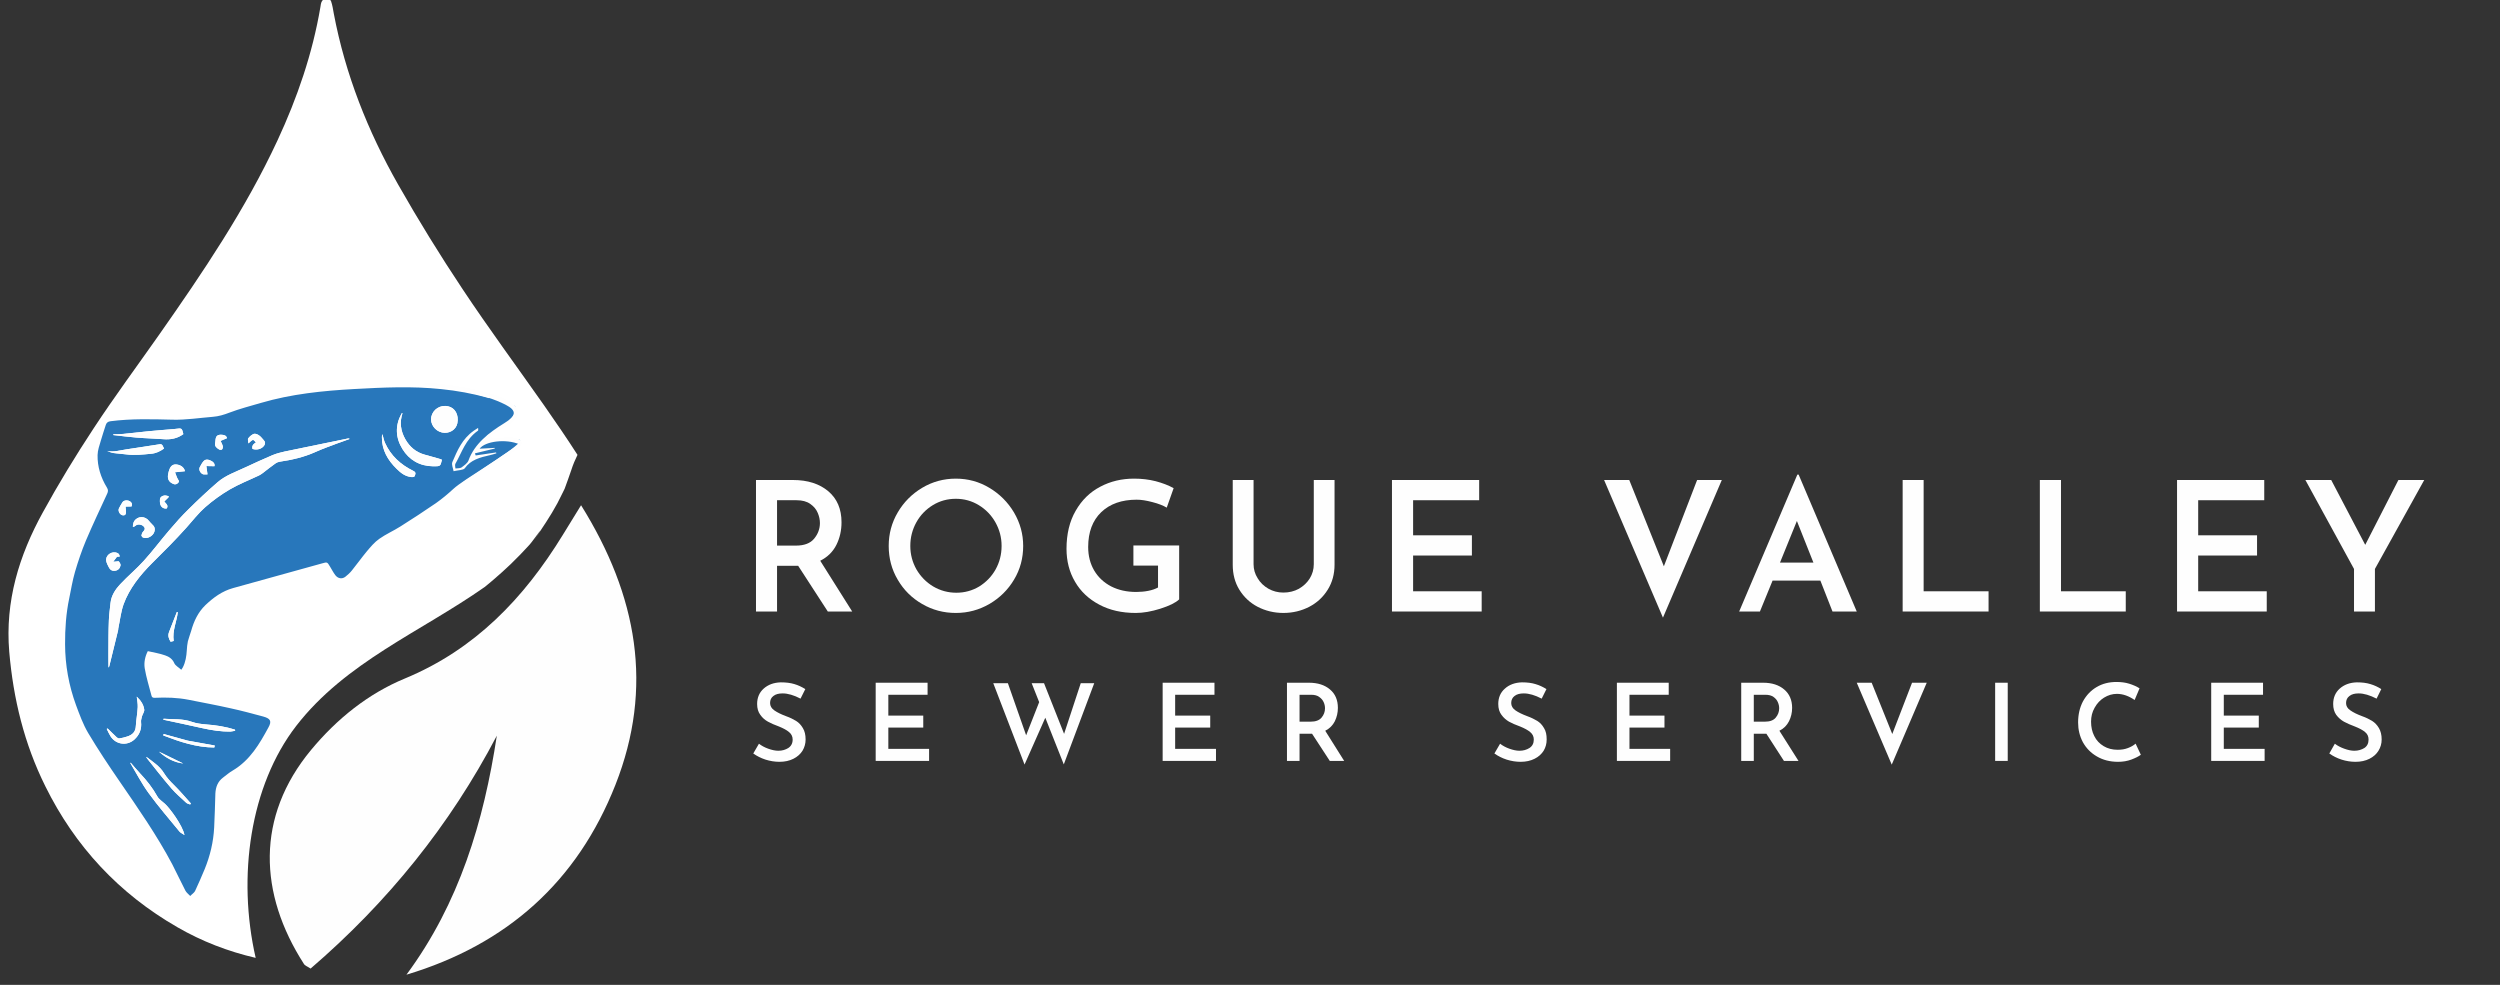 <?xml version="1.0" encoding="UTF-8"?>
<!DOCTYPE svg PUBLIC "-//W3C//DTD SVG 1.1//EN" "http://www.w3.org/Graphics/SVG/1.1/DTD/svg11.dtd">
<!-- Creator: CorelDRAW 2019 (64-Bit) -->
<svg xmlns="http://www.w3.org/2000/svg" xml:space="preserve" width="330px" height="130px" version="1.1" style="shape-rendering:geometricPrecision; text-rendering:geometricPrecision; image-rendering:optimizeQuality; fill-rule:evenodd; clip-rule:evenodd"
viewBox="0 0 330 130"
 xmlns:xlink="http://www.w3.org/1999/xlink"
 enable-background="new 0 0 24 24"
 xmlns:xodm="http://www.corel.com/coreldraw/odm/2003">
 <rect x="0" y="0" width="330" height="130" fill="#333333" stroke="none"/>
 <defs>
  <style type="text/css">
   <![CDATA[
    .fil2 {fill:#FEFEFE;fill-rule:nonzero}
    .fil0 {fill:#25635A;fill-rule:nonzero}
    .fil3 {fill:#2877BB;fill-rule:nonzero}
    .fil1 {fill:white;fill-rule:nonzero}
   ]]>
  </style>
 </defs>
<symbol id="Fm1-1282-0" viewBox="2457.23 -964.21 855.09 32.69">
 <path class="fil0" d="M2477.72 -933.46c-1.55,0.58 -3.25,0.86 -5.1,0.86 -3.11,0 -5.82,-0.68 -8.15,-2.04 -2.32,-1.36 -4.11,-3.19 -5.37,-5.49 -1.22,-2.24 -1.84,-4.71 -1.87,-7.38l0 -0.4c0.03,-2.92 0.65,-5.53 1.87,-7.84 1.26,-2.37 3,-4.22 5.25,-5.56 2.24,-1.33 4.79,-2 7.66,-2 1.76,0 3.39,0.24 4.89,0.71 1.49,0.46 2.82,1.05 3.98,1.77l-1.9 4.5c-2.22,-1.57 -4.5,-2.35 -6.81,-2.35 -1.76,0 -3.41,0.47 -4.93,1.42 -1.53,0.95 -2.75,2.24 -3.66,3.88 -0.91,1.64 -1.36,3.43 -1.36,5.39 0,2.06 0.42,3.91 1.26,5.55 0.84,1.64 2.04,2.92 3.59,3.84 1.56,0.92 3.35,1.38 5.39,1.38 1.46,0 2.77,-0.22 3.95,-0.66 1.16,-0.44 2.14,-1 2.94,-1.69l2.03 4.29c-0.89,0.63 -2.11,1.24 -3.66,1.82z"/>
 <polygon class="fil0" points="2492.6,-962.98 2492.6,-937.55 2507.43,-937.55 2507.43,-932.93 2487.78,-932.93 2487.78,-962.98 "/>
 <polygon class="fil0" points="2533.72,-962.98 2533.72,-958.35 2518.61,-958.35 2518.61,-950.34 2532.07,-950.34 2532.07,-945.72 2518.61,-945.72 2518.61,-937.55 2534.3,-937.55 2534.3,-932.93 2513.79,-932.93 2513.79,-962.98 "/>
 <path class="fil0" d="M2554.77 -944.11l-3.75 -9.5 -3.88 9.5 7.63 0zm1.62 4.12l-10.95 0 -2.88 7.07 -4.75 0 13.29 -31.29 0.29 0 13.29 31.29 -5.53 0 -2.76 -7.07z"/>
 <polygon class="fil0" points="2596.34,-962.98 2596.34,-931.85 2596.22,-931.85 2574.55,-952.87 2574.67,-932.93 2569.8,-932.93 2569.8,-964.01 2570.04,-964.01 2591.64,-942.74 2591.55,-962.98 "/>
 <polygon class="fil0" points="2642.33,-931.61 2635.23,-949.52 2627.26,-931.52 2615.25,-962.81 2620.87,-962.81 2627.88,-942.75 2632.88,-955.55 2629.98,-962.81 2634.73,-962.81 2642.45,-943.33 2648.89,-962.81 2654.05,-962.81 "/>
 <path class="fil0" d="M2669.62 -944.11l-3.76 -9.5 -3.88 9.5 7.64 0zm1.61 4.12l-10.94 0 -2.89 7.07 -4.75 0 13.29 -31.29 0.29 0 13.3 31.29 -5.53 0 -2.77 -7.07z"/>
 <polygon class="fil0" points="2700.21,-962.98 2700.21,-958.35 2692.45,-958.35 2692.45,-932.93 2687.66,-932.93 2687.66,-958.35 2680.1,-958.35 2680.1,-962.98 "/>
 <polygon class="fil0" points="2726.26,-962.98 2726.26,-958.35 2711.15,-958.35 2711.15,-950.34 2724.61,-950.34 2724.61,-945.72 2711.15,-945.72 2711.15,-937.55 2726.83,-937.55 2726.83,-932.93 2706.32,-932.93 2706.32,-962.98 "/>
 <path class="fil0" d="M2738.31 -947.99l4.29 0c1.93,0 3.33,-0.53 4.19,-1.59 0.87,-1.07 1.3,-2.25 1.3,-3.57 0,-0.77 -0.16,-1.55 -0.5,-2.33 -0.32,-0.79 -0.89,-1.46 -1.68,-2.03 -0.8,-0.56 -1.85,-0.84 -3.14,-0.84l-4.46 0 0 10.36zm11.6 15.06l-6.77 -10.44 -0.49 0 -4.34 0 0 10.44 -4.83 0 0 -30.04 8.46 0c3.36,0 6.05,0.85 8.07,2.56 2.03,1.7 3.04,4.06 3.04,7.09 0,1.85 -0.4,3.56 -1.17,5.14 -0.79,1.59 -2.02,2.8 -3.71,3.66l7.31 11.59 -5.57 0z"/>
 <polygon class="fil0" points="2780.16,-940.03 2772.45,-940.03 2772.45,-944.08 2780.16,-944.08 "/>
 <polygon class="fil0" points="2824.59,-932.93 2819.76,-932.93 2819.76,-945.72 2804.98,-945.72 2804.98,-932.93 2800.15,-932.93 2800.15,-962.97 2804.98,-962.97 2804.98,-950.31 2819.76,-950.31 2819.76,-962.97 2824.59,-962.97 "/>
 <polygon class="fil0" points="2852.78,-962.98 2852.78,-958.35 2837.68,-958.35 2837.68,-950.34 2851.13,-950.34 2851.13,-945.72 2837.68,-945.72 2837.68,-937.55 2853.36,-937.55 2853.36,-932.93 2832.85,-932.93 2832.85,-962.98 "/>
 <path class="fil0" d="M2873.83 -944.11l-3.75 -9.5 -3.88 9.5 7.63 0zm1.62 4.12l-10.95 0 -2.88 7.07 -4.75 0 13.29 -31.29 0.29 0 13.29 31.29 -5.53 0 -2.76 -7.07z"/>
 <polygon class="fil0" points="2893.69,-962.98 2893.69,-937.55 2908.51,-937.55 2908.51,-932.93 2888.86,-932.93 2888.86,-962.98 "/>
 <polygon class="fil0" points="2929.52,-962.98 2929.52,-958.35 2921.76,-958.35 2921.76,-932.93 2916.97,-932.93 2916.97,-958.35 2909.42,-958.35 2909.42,-962.98 "/>
 <polygon class="fil0" points="2960.07,-932.93 2955.24,-932.93 2955.24,-945.72 2940.47,-945.72 2940.47,-932.93 2935.63,-932.93 2935.63,-962.97 2940.47,-962.97 2940.47,-950.31 2955.24,-950.31 2955.24,-962.97 2960.07,-962.97 "/>
 <polygon class="fil0" points="2992.31,-962.98 2981.04,-942.67 2981.04,-932.93 2976.25,-932.93 2976.25,-942.67 2965.15,-962.98 2971.05,-962.98 2978.81,-948.16 2986.41,-962.98 "/>
 <path class="fil0" d="M3029.23 -933.46c-1.55,0.58 -3.25,0.86 -5.09,0.86 -3.11,0 -5.83,-0.68 -8.15,-2.04 -2.33,-1.36 -4.12,-3.19 -5.38,-5.49 -1.24,-2.29 -1.87,-4.82 -1.87,-7.57 0,-3 0.63,-5.69 1.87,-8.05 1.26,-2.37 3,-4.22 5.26,-5.56 2.24,-1.33 4.79,-2 7.65,-2 1.75,0 3.38,0.24 4.89,0.71 1.49,0.46 2.83,1.05 3.98,1.77l-1.9 4.5c-2.22,-1.57 -4.5,-2.35 -6.81,-2.35 -1.76,0 -3.4,0.47 -4.94,1.42 -1.52,0.95 -2.73,2.24 -3.65,3.88 -0.9,1.64 -1.35,3.43 -1.35,5.39 0,2.06 0.41,3.91 1.25,5.55 0.85,1.64 2.04,2.92 3.6,3.84 1.55,0.92 3.35,1.38 5.38,1.38 1.46,0 2.77,-0.22 3.94,-0.66 1.18,-0.44 2.16,-1 2.96,-1.69l2.02 4.29c-0.87,0.63 -2.1,1.24 -3.66,1.82z"/>
 <path class="fil0" d="M3043.79 -942.54c0.94,1.62 2.21,2.91 3.82,3.88 1.6,0.96 3.37,1.44 5.3,1.44 1.9,0 3.64,-0.48 5.2,-1.42 1.57,-0.95 2.81,-2.24 3.74,-3.89 0.93,-1.63 1.38,-3.42 1.38,-5.38 0,-1.95 -0.47,-3.76 -1.4,-5.41 -0.93,-1.65 -2.21,-2.96 -3.8,-3.92 -1.59,-0.96 -3.34,-1.44 -5.24,-1.44 -1.93,0 -3.69,0.48 -5.26,1.44 -1.59,0.96 -2.84,2.27 -3.76,3.92 -0.92,1.65 -1.38,3.46 -1.38,5.41 0,1.96 0.47,3.74 1.4,5.37zm-4.29 -13.03c1.37,-2.36 3.24,-4.23 5.58,-5.63 2.36,-1.4 4.92,-2.1 7.71,-2.1 2.74,0 5.3,0.7 7.66,2.1 2.35,1.4 4.23,3.29 5.63,5.65 1.4,2.37 2.1,4.92 2.1,7.64 0,2.78 -0.69,5.34 -2.07,7.68 -1.4,2.34 -3.28,4.2 -5.64,5.57 -2.37,1.38 -4.94,2.06 -7.68,2.06 -2.79,0 -5.35,-0.68 -7.71,-2.04 -2.34,-1.36 -4.21,-3.21 -5.58,-5.55 -1.38,-2.34 -2.07,-4.91 -2.07,-7.72 0,-2.76 0.69,-5.31 2.07,-7.66z"/>
 <polygon class="fil0" points="3104.93,-964.05 3104.93,-932.92 3100.15,-932.92 3100.15,-950.3 3089.62,-935.36 3089.53,-935.36 3079.25,-949.6 3079.25,-932.92 3074.59,-932.92 3074.59,-964.05 3074.63,-964.05 3089.62,-942.84 3104.85,-964.05 "/>
 <polygon class="fil0" points="3143.52,-964.05 3143.52,-932.92 3138.74,-932.92 3138.74,-950.3 3128.21,-935.36 3128.12,-935.36 3117.85,-949.6 3117.85,-932.92 3113.19,-932.92 3113.19,-964.05 3113.23,-964.05 3128.21,-942.84 3143.44,-964.05 "/>
 <path class="fil0" d="M3157.03 -940.52c0.59,0.99 1.42,1.78 2.47,2.38 1.05,0.58 2.19,0.88 3.43,0.88 1.29,0 2.46,-0.29 3.53,-0.87 1.06,-0.58 1.89,-1.36 2.5,-2.34 0.6,-1 0.9,-2.09 0.9,-3.27l0 -19.24 4.75 0 0 19.36c0,2.15 -0.52,4.05 -1.54,5.72 -1.04,1.67 -2.45,2.96 -4.24,3.9 -1.78,0.94 -3.76,1.41 -5.9,1.41 -2.15,0 -4.11,-0.47 -5.88,-1.41 -1.78,-0.94 -3.17,-2.23 -4.19,-3.9 -1.03,-1.67 -1.54,-3.57 -1.54,-5.72l0 -19.36 4.8 0 0 19.24c0,1.15 0.3,2.23 0.91,3.22z"/>
 <polygon class="fil0" points="3208.91,-962.98 3208.91,-931.85 3208.8,-931.85 3187.12,-952.87 3187.24,-932.93 3182.37,-932.93 3182.37,-964.01 3182.61,-964.01 3204.21,-942.74 3204.12,-962.98 "/>
 <polygon class="fil0" points="3222.04,-932.92 3217.22,-932.92 3217.22,-962.97 3222.04,-962.97 "/>
 <polygon class="fil0" points="3248.26,-962.98 3248.26,-958.35 3240.5,-958.35 3240.5,-932.93 3235.71,-932.93 3235.71,-958.35 3228.16,-958.35 3228.16,-962.98 "/>
 <polygon class="fil0" points="3259.19,-932.92 3254.37,-932.92 3254.37,-962.97 3259.19,-962.97 "/>
 <polygon class="fil0" points="3287.39,-962.98 3287.39,-958.35 3272.29,-958.35 3272.29,-950.34 3285.74,-950.34 3285.74,-945.72 3272.29,-945.72 3272.29,-937.55 3287.97,-937.55 3287.97,-932.93 3267.45,-932.93 3267.45,-962.98 "/>
 <path class="fil0" d="M3303.48 -958.89c-1.48,0 -2.66,0.33 -3.52,0.99 -0.87,0.66 -1.3,1.57 -1.3,2.73 0,1.12 0.54,2.06 1.63,2.82 1.09,0.76 2.61,1.5 4.56,2.25 1.49,0.52 2.76,1.12 3.82,1.8 1.06,0.67 1.93,1.59 2.61,2.74 0.66,1.1 1.01,2.48 1.04,4.13l0 0.47c-0.04,1.51 -0.43,2.87 -1.2,4.11 -0.79,1.29 -1.95,2.32 -3.46,3.1 -1.51,0.77 -3.31,1.16 -5.37,1.16 -1.82,0 -3.61,-0.29 -5.38,-0.85 -1.75,-0.57 -3.32,-1.34 -4.69,-2.33l2.14 -3.76c1.03,0.77 2.23,1.41 3.61,1.92 1.4,0.5 2.69,0.76 3.87,0.76 1.46,0 2.72,-0.35 3.84,-1.06 1.09,-0.7 1.65,-1.77 1.65,-3.23 0,-1.16 -0.47,-2.12 -1.38,-2.89 -0.93,-0.78 -2.22,-1.48 -3.87,-2.1 -1.71,-0.64 -3.11,-1.27 -4.25,-1.88 -1.13,-0.62 -2.09,-1.5 -2.91,-2.61 -0.82,-1.11 -1.22,-2.51 -1.22,-4.19 0,-2.45 0.84,-4.42 2.5,-5.91 1.67,-1.51 3.86,-2.32 6.59,-2.43 1.97,0 3.71,0.23 5.21,0.69 1.5,0.45 2.91,1.1 4.2,1.92l-1.82 3.67c-2.59,-1.35 -4.89,-2.02 -6.9,-2.02z"/>
</symbol>
 <g id="Layer_x0020_1">
  <path class="fil1" d="M39.1 95.82c6.52,-8.42 16.39,-12.38 24.87,-18.33 0.18,-0.15 0.7,-0.56 1.19,-0.99 0.78,-0.66 1.52,-1.34 2.26,-2.04 0.85,-0.82 1.68,-1.68 2.47,-2.55 0.49,-0.53 2.5,-3.47 0.6,-0.57 1.07,-1.63 2.17,-3.2 3.09,-4.92 0.38,-0.71 0.87,-1.77 0.95,-1.9 0.31,-0.82 0.6,-1.66 0.89,-2.5 0.22,-0.69 0.5,-1.34 0.81,-1.98 -1.41,-2.2 -2.89,-4.35 -4.38,-6.49 -3.6,-5.13 -7.33,-10.18 -10.8,-15.4 -2.98,-4.48 -5.82,-9.08 -8.49,-13.78 -4.01,-7.06 -6.98,-14.55 -8.5,-22.58 -0.1,-0.56 -0.18,-1.11 -0.36,-1.63 -0.07,-0.2 -0.39,-0.46 -0.59,-0.46 -0.21,0 -0.48,0.25 -0.61,0.45 -0.14,0.22 -0.17,0.52 -0.21,0.8 -1.04,6.12 -3.04,11.94 -5.65,17.56 -4.24,9.13 -9.86,17.44 -15.62,25.65 -2.9,4.13 -5.91,8.19 -8.68,12.41 -2.37,3.6 -4.62,7.29 -6.69,11.07 -3.14,5.7 -4.99,11.73 -4.43,18.39 0.54,6.22 1.97,12.12 4.75,17.73 3.94,7.99 9.76,14.21 17.44,18.63 3.24,1.87 6.66,3.19 10.34,4.05 -2.46,-10.73 -0.73,-22.75 5.35,-30.62l0 0z"/>
  <path class="fil2" d="M66.16 110.48c-0.9,0.57 -1.79,1.15 -2.67,1.75 -0.12,0.08 -0.21,0.15 -0.32,0.21l-0.15 0.18c-0.07,0.1 -0.58,0.51 -1.1,0.96 -0.09,0.43 -0.2,0.85 -0.32,1.27 -0.02,0.49 -0.05,0.97 -0.05,1.46 0,0.14 0.11,1.32 0.15,2.13l0 0.02c0.29,0.85 0.87,2.32 1.1,3.29 0.97,-0.6 1.92,-1.21 2.86,-1.9 2.75,-2 5.18,-4.31 7.42,-6.85 3.04,-3.46 5.35,-7.34 7.16,-11.53 -4.52,3.23 -9.31,6.03 -14.08,9.01l0 0z"/>
  <path class="fil2" d="M76.7 66.69c7.45,11.95 9.6,24.05 4.54,36.9 -5.04,12.79 -14.32,21.08 -27.59,25.07 6.97,-9.42 10.2,-20.19 11.93,-31.55 -6.2,11.85 -14.43,22.01 -24.58,30.74 -0.42,-0.28 -0.75,-0.38 -0.89,-0.62 -5.94,-9.25 -6.38,-19.4 0.96,-28.25 3.4,-4.09 7.51,-7.41 12.4,-9.43 9.25,-3.84 15.69,-10.59 20.8,-18.91 0.72,-1.19 1.45,-2.37 2.43,-3.95l0 0z"/>
  <path class="fil3" d="M24.18 100.78c-1.04,-0.51 -2.07,-1.01 -3.2,-1.56 0.97,0.86 1.98,1.41 3.2,1.56zm-1.94 -35.13l0.03 -0.16c-0.21,-0.03 -0.42,-0.12 -0.6,-0.08 -0.31,0.05 -0.55,0.23 -0.56,0.56 -0.04,0.64 0.15,1 0.55,1.13 0.12,0.03 0.32,0.05 0.36,0 0.07,-0.11 0.11,-0.29 0.05,-0.41 -0.08,-0.18 -0.26,-0.34 -0.39,-0.49 0.24,-0.23 0.39,-0.39 0.56,-0.55zm1.23 15.15l-0.13 -0.01c-0.34,0.89 -0.69,1.76 -1.03,2.66 -0.17,0.43 -0.06,0.85 0.21,1.26 0.13,-0.03 0.27,-0.07 0.41,-0.1 -0.21,-1.35 0.4,-2.54 0.54,-3.81l0 0zm6.49 -22.96c-0.07,-0.34 -0.36,-0.43 -0.66,-0.45 -0.36,-0.04 -0.69,0.04 -0.8,0.4 -0.07,0.22 -0.04,0.46 -0.1,0.68 -0.09,0.45 0.2,0.66 0.53,0.87 0.1,0.05 0.32,0.05 0.38,-0.02 0.08,-0.1 0.14,-0.28 0.1,-0.42 -0.06,-0.24 -0.19,-0.46 -0.29,-0.7 0.26,-0.12 0.52,-0.23 0.84,-0.36l0 0zm-12.6 9.01c0.13,-0.26 0.05,-0.54 -0.26,-0.7 -0.31,-0.17 -0.76,-0.11 -0.93,0.14 -0.17,0.27 -0.33,0.54 -0.47,0.82 -0.14,0.29 0.06,0.74 0.38,0.88 0.12,0.05 0.3,0.05 0.4,-0.01 0.09,-0.05 0.15,-0.21 0.15,-0.33 0,-0.24 -0.03,-0.48 -0.06,-0.77 0.27,-0.01 0.51,-0.03 0.79,-0.03l0 0zm9.88 -5.33c0.38,0.01 0.7,0.01 1.07,0.02 0.07,-0.35 -0.15,-0.56 -0.46,-0.72 -0.34,-0.17 -0.72,-0.25 -0.99,0.07 -0.19,0.22 -0.34,0.5 -0.48,0.76 -0.16,0.28 -0.02,0.7 0.34,0.92 0.17,0.1 0.43,0.03 0.67,0.05 -0.05,-0.43 -0.1,-0.74 -0.15,-1.1l0 0zm1.05 37.15c0.03,-0.08 0.04,-0.18 0.06,-0.26 -1.08,-0.19 -2.14,-0.39 -3.21,-0.58 -0.17,-0.03 -0.34,-0.05 -0.5,-0.1 -1.02,-0.27 -2.03,-0.56 -3.04,-0.84l-0.05 0.19c2.18,0.84 4.38,1.58 6.74,1.59l0 0zm5.04 -39.41c0.59,0.19 1.22,0.01 1.54,-0.45 0.15,-0.23 0.17,-0.48 -0.06,-0.71 -0.2,-0.21 -0.37,-0.47 -0.62,-0.63 -0.18,-0.14 -0.51,-0.26 -0.68,-0.2 -0.28,0.11 -0.55,0.34 -0.74,0.59 -0.1,0.11 0,0.38 0.02,0.67 0.62,-0.58 0.62,-0.58 0.99,-0.12 -0.34,0.19 -0.56,0.45 -0.45,0.85l0 0zm-17.53 14.21c-0.04,-0.38 -0.25,-0.49 -0.56,-0.55 -0.68,-0.1 -1.35,0.49 -1.21,1.14 0.05,0.28 0.19,0.55 0.33,0.8 0.15,0.31 0.39,0.54 0.83,0.48 0.43,-0.06 0.65,-0.35 0.72,-0.7 0.03,-0.16 -0.1,-0.38 -0.21,-0.52 -0.06,-0.07 -0.28,0 -0.43,0.01 -0.1,0.01 -0.19,0.01 -0.32,0.02 0.18,-0.25 0.32,-0.44 0.49,-0.66 0.08,-0.01 0.2,-0.01 0.36,-0.02l0 0zm8.61 -11.27c-0.07,-0.43 -0.48,-0.8 -1.05,-0.88 -0.46,-0.07 -0.78,0.12 -0.98,0.59 -0.09,0.24 -0.16,0.49 -0.2,0.75 -0.09,0.61 0.15,1.02 0.76,1.24 0.13,0.06 0.35,0.03 0.45,-0.06 0.12,-0.11 0.34,-0.22 0.14,-0.5 -0.19,-0.28 -0.27,-0.62 -0.43,-1 0.47,-0.05 0.89,-0.1 1.31,-0.14l0 0zm0.69 43.99l0.1 -0.13c-0.75,-0.82 -1.45,-1.67 -2.25,-2.45 -0.49,-0.48 -0.94,-0.97 -1.3,-1.55 -0.55,-0.92 -1.48,-1.5 -2.32,-2.15l0.01 0.11c1.08,1.36 2.14,2.72 3.27,4.03 0.59,0.69 1.32,1.3 1.99,1.93 0.13,0.11 0.34,0.14 0.5,0.21l0 0zm-7.57 -36.7l0.12 0.06c0.11,-0.08 0.22,-0.16 0.34,-0.23 0.31,-0.17 0.81,-0.07 1.04,0.25 0.19,0.27 -0.01,0.47 -0.19,0.67 -0.11,0.13 -0.14,0.32 -0.17,0.48l0.13 0.19c0.39,0.22 0.92,0.1 1.32,-0.3 0.33,-0.34 0.41,-0.86 0.16,-1.18 -0.18,-0.22 -0.42,-0.41 -0.6,-0.65 -0.53,-0.71 -1.54,-0.7 -1.99,0.06 -0.11,0.19 -0.11,0.43 -0.16,0.65l0 0zm4.06 25.38l-0.03 0.13c1.72,0.37 3.44,0.73 5.16,1.12 1.22,0.27 2.46,0.47 3.71,0.44 0.21,-0.01 0.41,-0.07 0.61,-0.1l-0.02 -0.14c-1.25,-0.41 -2.54,-0.6 -3.83,-0.7 -0.65,-0.05 -1.27,-0.13 -1.88,-0.34 -1.21,-0.44 -2.48,-0.3 -3.72,-0.41zm28.89 -37.56c-0.03,0.11 -0.05,0.16 -0.06,0.21 -0.01,0.08 -0.01,0.17 -0.01,0.24 0,1.64 0.76,2.97 1.95,4.13 0.53,0.53 1.1,0.99 1.92,1.08 0.31,0.02 0.45,0 0.52,-0.29 0.09,-0.28 0.02,-0.39 -0.26,-0.53 -1.67,-0.82 -2.95,-2.01 -3.7,-3.64 -0.17,-0.37 -0.24,-0.76 -0.36,-1.2l0 0zm-28.83 1.9c-0.28,-0.64 -0.28,-0.63 -0.94,-0.51 -1.34,0.21 -2.69,0.42 -4.04,0.62 -0.83,0.12 -1.65,0.39 -2.53,0.2 0.28,0.12 0.57,0.24 0.85,0.28 0.57,0.09 1.13,0.1 1.69,0.19 1.09,0.14 2.16,0.01 3.23,-0.09 0.69,-0.05 1.22,-0.32 1.74,-0.69l0 0zm-3.6 32.75c0.05,0.46 0.15,0.93 0.13,1.38 -0.04,0.83 -0.2,1.65 -0.25,2.48 -0.02,0.78 -0.45,1.19 -1.17,1.41 -0.33,0.11 -0.66,0.19 -1,0.24 -0.11,0.02 -0.27,-0.06 -0.35,-0.14 -0.42,-0.38 -0.8,-0.79 -1.2,-1.17l-0.12 0.06c0.16,0.32 0.3,0.65 0.49,0.95 0.7,1.12 2.16,1.33 3.14,0.46 0.7,-0.63 1,-1.4 0.9,-2.32 -0.03,-0.26 0.07,-0.52 0.13,-0.78 0.09,-0.3 0.33,-0.6 0.29,-0.87 -0.09,-0.65 -0.46,-1.21 -0.99,-1.7l0 0zm-0.81 8.7l-0.02 0.1c0.79,1.32 1.49,2.68 2.4,3.93 1.27,1.75 2.7,3.4 4.07,5.08 0.14,0.17 0.39,0.26 0.66,0.46 -0.24,-1.27 -1.93,-3.53 -2.57,-4.12 -0.35,-0.32 -0.8,-0.6 -1.01,-0.98 -0.62,-1.12 -1.4,-2.11 -2.29,-3.05 -0.43,-0.45 -0.81,-0.93 -1.24,-1.42l0 0zm43.13 -44.79c0.22,-1.1 -0.29,-2.04 -1.23,-2.24 -1.01,-0.23 -2.01,0.41 -2.21,1.4 -0.18,0.91 0.47,1.85 1.42,2.06 0.93,0.2 1.84,-0.34 2.02,-1.22zm-36.17 1.43c-0.19,-0.8 -0.19,-0.8 -1.01,-0.69l-0.18 0.02c-1.12,0.1 -2.24,0.18 -3.36,0.29 -1.14,0.11 -2.27,0.25 -3.4,0.36 -0.43,0.04 -0.86,0.03 -1.29,0.04l0 0.11c1.01,0.12 2.04,0.24 3.06,0.33 1.16,0.1 2.33,0.12 3.5,0.21 1,0.09 1.9,-0.09 2.68,-0.67l0 0zm34.1 3.36c-0.17,-0.06 -0.37,-0.13 -0.58,-0.18 -0.56,-0.17 -1.12,-0.32 -1.68,-0.47 -1.15,-0.32 -1.97,-1.04 -2.53,-2.02 -0.63,-1.1 -0.78,-2.25 -0.38,-3.45l-0.08 0 -0.07 0.1c-0.84,1.54 -0.78,3.15 0.15,4.64 0.87,1.42 2.26,2.25 4.04,2.27 0.96,0.01 0.96,0 1.15,-0.8l-0.02 -0.09zm-43.98 27.47c0.07,-0.11 0.09,-0.14 0.1,-0.17 0.39,-1.6 0.79,-3.2 1.17,-4.79l0.02 -0.2c0.23,-1.07 0.34,-2.18 0.7,-3.2 0.77,-2.1 2.18,-3.85 3.76,-5.43 1.55,-1.53 3.09,-3.08 4.54,-4.7 0.82,-0.91 1.56,-1.89 2.49,-2.7 0.98,-0.86 2.07,-1.65 3.21,-2.32 1.22,-0.72 2.57,-1.24 3.87,-1.86 0.18,-0.08 0.34,-0.2 0.5,-0.31 0.56,-0.43 1.1,-0.87 1.67,-1.27 0.16,-0.12 0.37,-0.21 0.57,-0.24 1.63,-0.23 3.2,-0.6 4.68,-1.26 0.9,-0.41 1.85,-0.75 2.78,-1.1 0.59,-0.22 1.19,-0.43 1.78,-0.64 -0.1,-0.08 -0.17,-0.08 -0.23,-0.06 -2.78,0.57 -5.56,1.14 -8.34,1.72 -0.54,0.12 -1.08,0.26 -1.6,0.47 -1.21,0.51 -2.4,1.06 -3.61,1.62 -1.25,0.59 -2.6,1.05 -3.65,1.96 -1.33,1.15 -2.61,2.35 -3.85,3.58 -0.91,0.89 -1.76,1.85 -2.58,2.82 -1.13,1.31 -2.15,2.69 -3.31,3.97 -0.98,1.09 -2.13,2.03 -3.12,3.1 -0.65,0.7 -1.18,1.5 -1.28,2.48 -0.07,0.78 -0.2,1.54 -0.22,2.31 -0.06,1.46 -0.05,2.93 -0.06,4.39 -0.01,0.58 0.01,1.17 0.01,1.83l0 0zm9.61 0.28c-0.34,-0.31 -0.77,-0.54 -0.92,-0.86 -0.24,-0.57 -0.7,-0.87 -1.21,-1.04 -0.73,-0.26 -1.51,-0.38 -2.29,-0.56 -0.37,0.72 -0.52,1.5 -0.41,2.24 0.2,1.23 0.59,2.43 0.9,3.65 0.05,0.21 0.19,0.29 0.46,0.27 1.47,-0.07 2.96,-0.03 4.43,0.26 1.85,0.37 3.71,0.71 5.57,1.13 1.43,0.31 2.86,0.7 4.28,1.08 0.97,0.27 1.16,0.61 0.69,1.45 -1.18,2.17 -2.42,4.32 -4.71,5.68 -0.46,0.26 -0.86,0.62 -1.29,0.94 -0.7,0.53 -0.95,1.25 -1,2.07 -0.05,1.5 -0.08,3.02 -0.16,4.52 -0.1,1.89 -0.53,3.72 -1.25,5.48 -0.41,0.97 -0.82,1.94 -1.27,2.89 -0.13,0.25 -0.43,0.43 -0.64,0.66 -0.22,-0.24 -0.5,-0.44 -0.64,-0.71 -0.6,-1.16 -1.15,-2.34 -1.74,-3.49 -2.02,-3.81 -4.5,-7.37 -6.95,-10.94 -1.44,-2.09 -2.85,-4.21 -4.15,-6.39 -0.67,-1.14 -1.13,-2.41 -1.59,-3.65 -0.96,-2.62 -1.44,-5.31 -1.45,-8.06 -0.01,-2.03 0.13,-4.07 0.55,-6.06 0.24,-1.16 0.43,-2.34 0.76,-3.48 0.41,-1.4 0.88,-2.79 1.44,-4.13 0.89,-2.09 1.86,-4.14 2.81,-6.2 0.13,-0.28 0.15,-0.5 -0.03,-0.79 -0.82,-1.34 -1.27,-2.78 -1.24,-4.3 0.01,-0.64 0.25,-1.28 0.43,-1.91 0.19,-0.69 0.44,-1.37 0.65,-2.06 0.1,-0.3 0.28,-0.46 0.64,-0.5 2.72,-0.35 5.46,-0.27 8.21,-0.2 1.76,0.04 3.53,-0.24 5.28,-0.38 0.77,-0.06 1.47,-0.27 2.19,-0.55 1.34,-0.51 2.75,-0.87 4.14,-1.28 4.01,-1.18 8.17,-1.61 12.36,-1.84 3.8,-0.21 7.61,-0.39 11.44,0.01 2.09,0.21 4.13,0.58 6.15,1.14 0.56,0.15 -0.71,0.24 0.41,-0.02 1.34,-0.33 1.87,1.22 2.82,1.1 0.74,-0.09 0.23,0.13 0.31,0.83 0.05,0.61 -0.99,1.07 -0.39,1.16 0.52,0.07 -3.03,1.58 -3.24,2.01 -0.7,1.43 5.29,-0.37 4.26,0.82 -1.21,1.4 -7.32,4.85 -8.69,6.13 -0.73,0.67 -1.49,1.31 -2.3,1.88 -1.54,1.06 -3.11,2.08 -4.69,3.08 -0.91,0.58 -1.93,1.02 -2.8,1.64 -0.63,0.44 -1.14,1.06 -1.64,1.65 -0.68,0.82 -1.3,1.69 -1.97,2.52 -0.24,0.31 -0.55,0.58 -0.86,0.83 -0.44,0.34 -0.97,0.25 -1.33,-0.21 -0.28,-0.37 -0.47,-0.77 -0.71,-1.15 -0.35,-0.58 -0.35,-0.6 -1.01,-0.41 -3.93,1.09 -7.86,2.19 -11.79,3.27 -1.46,0.41 -2.58,1.25 -3.63,2.24 -0.99,0.96 -1.53,2.13 -1.89,3.42 -0.13,0.45 -0.31,0.89 -0.43,1.36 -0.08,0.38 -0.12,0.78 -0.14,1.17 -0.05,0.79 -0.16,1.57 -0.53,2.28 -0.05,0.09 -0.12,0.18 -0.2,0.31l0 0z"/>
  <path class="fil2" d="M14.32 88.12c0,-0.65 -0.02,-1.24 -0.01,-1.82 0.01,-1.46 0,-2.93 0.06,-4.39 0.02,-0.78 0.14,-1.54 0.22,-2.31 0.1,-0.98 0.63,-1.79 1.28,-2.48 0.99,-1.06 2.14,-2.01 3.12,-3.1 1.16,-1.28 2.19,-2.66 3.31,-3.98 0.82,-0.96 1.67,-1.92 2.58,-2.81 1.24,-1.23 2.52,-2.43 3.85,-3.58 1.05,-0.91 2.4,-1.36 3.67,-1.96 1.19,-0.55 2.38,-1.11 3.59,-1.62 0.52,-0.21 1.06,-0.35 1.6,-0.47 2.78,-0.58 5.56,-1.15 8.34,-1.72 0.06,-0.01 0.13,-0.01 0.23,0.06 -0.59,0.21 -1.19,0.42 -1.77,0.64 -0.94,0.35 -1.89,0.69 -2.79,1.1 -1.48,0.66 -3.05,1.03 -4.68,1.27 -0.2,0.03 -0.41,0.11 -0.57,0.23 -0.57,0.4 -1.11,0.84 -1.68,1.27 -0.14,0.11 -0.3,0.23 -0.49,0.32 -1.3,0.61 -2.65,1.14 -3.87,1.85 -1.14,0.67 -2.23,1.46 -3.21,2.32 -0.91,0.81 -1.68,1.79 -2.49,2.71 -1.45,1.61 -2.99,3.16 -4.54,4.69 -1.58,1.58 -2.99,3.33 -3.76,5.43 -0.36,1.03 -0.47,2.13 -0.7,3.2l-0.01 0.2c-0.39,1.6 -0.79,3.2 -1.18,4.79 -0.01,0.03 -0.03,0.07 -0.1,0.16l0 0z"/>
  <path class="fil2" d="M58.3 60.66l0.02 0.09c-0.19,0.8 -0.19,0.81 -1.15,0.8 -1.78,-0.02 -3.17,-0.85 -4.04,-2.27 -0.93,-1.49 -0.99,-3.1 -0.15,-4.64l0.07 -0.1 0.08 0c-0.4,1.2 -0.25,2.35 0.38,3.45 0.56,0.98 1.38,1.7 2.53,2.02 0.56,0.15 1.12,0.3 1.69,0.47 0.2,0.05 0.4,0.12 0.57,0.18l0 0z"/>
  <path class="fil2" d="M24.21 57.3c-0.79,0.58 -1.69,0.76 -2.69,0.67 -1.17,-0.09 -2.34,-0.11 -3.5,-0.21 -1.02,-0.09 -2.05,-0.21 -3.06,-0.33l0 -0.11c0.43,-0.01 0.86,0 1.29,-0.04 1.13,-0.12 2.26,-0.25 3.4,-0.36 1.12,-0.12 2.24,-0.19 3.36,-0.29l0.18 -0.02c0.82,-0.1 0.82,-0.1 1.01,0.69l0.01 0z"/>
  <path class="fil2" d="M59.45 55.46c0.11,-0.47 -0.11,-0.94 -0.5,-1.02 -0.38,-0.1 -1,0.25 -1.08,0.62 -0.1,0.41 0.25,0.96 0.68,1.07 0.38,0.11 0.79,-0.2 0.9,-0.67l0 0zm0.92 0.41c-0.18,0.88 -1.09,1.42 -2.02,1.22 -0.95,-0.21 -1.6,-1.15 -1.42,-2.06 0.21,-0.99 1.2,-1.63 2.21,-1.4 0.94,0.2 1.45,1.14 1.23,2.24z"/>
  <path class="fil2" d="M17.24 100.66c0.43,0.49 0.81,0.97 1.24,1.42 0.89,0.94 1.67,1.93 2.29,3.05 0.21,0.38 0.66,0.66 1.01,0.98 0.64,0.58 2.33,2.85 2.57,4.12 -0.27,-0.2 -0.52,-0.29 -0.66,-0.47 -1.37,-1.67 -2.8,-3.32 -4.07,-5.07 -0.91,-1.25 -1.61,-2.61 -2.4,-3.93l0.02 -0.1 0 0z"/>
  <path class="fil2" d="M18.05 91.96c0.53,0.49 0.9,1.05 0.99,1.7 0.04,0.27 -0.2,0.57 -0.29,0.87 -0.06,0.26 -0.16,0.52 -0.13,0.78 0.1,0.92 -0.2,1.69 -0.89,2.32 -0.99,0.87 -2.45,0.66 -3.15,-0.46 -0.19,-0.3 -0.33,-0.63 -0.49,-0.95l0.12 -0.06c0.39,0.38 0.79,0.79 1.2,1.17 0.08,0.08 0.24,0.16 0.35,0.14 0.34,-0.05 0.68,-0.13 1,-0.24 0.72,-0.22 1.14,-0.63 1.17,-1.41 0.05,-0.83 0.21,-1.65 0.25,-2.48 0.02,-0.45 -0.08,-0.92 -0.13,-1.38l0 0z"/>
  <path class="fil2" d="M21.65 59.21c-0.53,0.37 -1.07,0.64 -1.74,0.69 -1.07,0.1 -2.14,0.23 -3.23,0.07 -0.56,-0.07 -1.12,-0.08 -1.69,-0.17 -0.28,-0.04 -0.57,-0.16 -0.85,-0.28 0.88,0.19 1.7,-0.08 2.53,-0.2 1.35,-0.2 2.7,-0.41 4.04,-0.62 0.66,-0.12 0.66,-0.13 0.94,0.51l0 0z"/>
  <path class="fil2" d="M50.48 57.31c0.12,0.44 0.19,0.83 0.36,1.18 0.75,1.65 2.03,2.84 3.7,3.66 0.29,0.14 0.35,0.25 0.26,0.53 -0.07,0.29 -0.21,0.31 -0.52,0.29 -0.82,-0.09 -1.37,-0.55 -1.92,-1.08 -1.19,-1.16 -1.95,-2.49 -1.95,-4.13 0,-0.07 0,-0.16 0.01,-0.25 0.01,-0.05 0.03,-0.09 0.06,-0.2l0 0z"/>
  <path class="fil2" d="M21.59 94.88c1.24,0.1 2.51,-0.04 3.72,0.4 0.61,0.22 1.23,0.29 1.88,0.35 1.29,0.09 2.58,0.28 3.83,0.69l0.02 0.14c-0.2,0.03 -0.4,0.09 -0.61,0.11 -1.25,0.02 -2.49,-0.18 -3.71,-0.45 -1.72,-0.39 -3.44,-0.75 -5.16,-1.12l0.03 -0.12 0 0z"/>
  <path class="fil2" d="M17.53 69.49c0.05,-0.22 0.05,-0.46 0.16,-0.65 0.45,-0.75 1.46,-0.77 1.99,-0.06 0.18,0.24 0.42,0.42 0.6,0.65 0.25,0.32 0.17,0.84 -0.16,1.18 -0.4,0.4 -0.94,0.52 -1.32,0.3l-0.13 -0.19c0.03,-0.16 0.06,-0.35 0.17,-0.48 0.18,-0.2 0.38,-0.4 0.19,-0.67 -0.23,-0.32 -0.73,-0.42 -1.04,-0.25 -0.12,0.07 -0.23,0.15 -0.34,0.23l-0.12 -0.06 0 0z"/>
  <path class="fil2" d="M25.1 106.19c-0.16,-0.07 -0.37,-0.1 -0.5,-0.21 -0.67,-0.63 -1.4,-1.24 -1.99,-1.93 -1.13,-1.31 -2.19,-2.68 -3.27,-4.03l-0.01 -0.11c0.84,0.65 1.77,1.23 2.32,2.15 0.36,0.58 0.81,1.07 1.3,1.55 0.8,0.78 1.5,1.63 2.25,2.45l-0.1 0.13 0 0z"/>
  <path class="fil2" d="M24.41 62.2c-0.42,0.04 -0.84,0.09 -1.31,0.14 0.16,0.38 0.24,0.72 0.43,1 0.2,0.28 -0.02,0.39 -0.14,0.5 -0.11,0.09 -0.32,0.12 -0.45,0.06 -0.61,-0.22 -0.85,-0.63 -0.76,-1.24 0.04,-0.26 0.11,-0.51 0.21,-0.75 0.19,-0.47 0.51,-0.66 0.97,-0.59 0.57,0.08 0.98,0.45 1.05,0.88l0 0z"/>
  <path class="fil2" d="M15.8 73.47c-0.16,0.01 -0.28,0.01 -0.36,0.02 -0.16,0.22 -0.31,0.41 -0.5,0.66 0.14,-0.01 0.23,-0.02 0.33,-0.02 0.15,-0.01 0.37,-0.08 0.43,-0.01 0.11,0.14 0.24,0.36 0.21,0.52 -0.07,0.35 -0.29,0.64 -0.72,0.7 -0.44,0.06 -0.68,-0.16 -0.84,-0.48 -0.13,-0.25 -0.27,-0.53 -0.33,-0.81 -0.12,-0.64 0.54,-1.24 1.22,-1.13 0.31,0.06 0.52,0.17 0.56,0.55l0 0z"/>
  <path class="fil2" d="M33.33 59.26c-0.12,-0.4 0.11,-0.66 0.45,-0.85 -0.37,-0.46 -0.37,-0.46 -0.99,0.12 -0.02,-0.3 -0.12,-0.56 -0.02,-0.67 0.19,-0.25 0.45,-0.48 0.74,-0.59 0.17,-0.06 0.5,0.06 0.68,0.2 0.25,0.16 0.42,0.42 0.62,0.63 0.23,0.23 0.23,0.48 0.06,0.71 -0.32,0.46 -0.95,0.64 -1.54,0.45l0 0z"/>
  <path class="fil2" d="M28.29 98.67c-2.36,-0.01 -4.56,-0.75 -6.74,-1.59l0.05 -0.19c1.01,0.29 2.02,0.57 3.04,0.84 0.16,0.05 0.33,0.07 0.5,0.1 1.07,0.19 2.13,0.39 3.21,0.58 -0.02,0.08 -0.03,0.18 -0.06,0.26l0 0z"/>
  <path class="fil2" d="M27.24 61.52c0.05,0.36 0.1,0.67 0.15,1.1 -0.24,-0.02 -0.5,0.05 -0.67,-0.05 -0.36,-0.22 -0.5,-0.64 -0.34,-0.92 0.14,-0.26 0.28,-0.54 0.48,-0.76 0.27,-0.32 0.65,-0.24 0.99,-0.07 0.31,0.14 0.53,0.37 0.46,0.72 -0.37,-0.01 -0.69,-0.02 -1.07,-0.02l0 0z"/>
  <path class="fil2" d="M17.36 66.85c-0.28,0 -0.52,0.01 -0.79,0.01 0.03,0.31 0.06,0.55 0.06,0.79 0,0.12 -0.06,0.28 -0.15,0.33 -0.1,0.06 -0.28,0.06 -0.4,0 -0.32,-0.13 -0.52,-0.58 -0.38,-0.87 0.14,-0.29 0.3,-0.55 0.47,-0.82 0.17,-0.25 0.62,-0.31 0.93,-0.14 0.31,0.16 0.39,0.44 0.26,0.7l0 0z"/>
  <path class="fil2" d="M29.96 57.84c-0.32,0.13 -0.58,0.24 -0.85,0.36 0.11,0.24 0.24,0.46 0.3,0.7 0.02,0.14 -0.02,0.32 -0.1,0.42 -0.05,0.07 -0.28,0.07 -0.38,0 -0.33,-0.19 -0.62,-0.4 -0.53,-0.85 0.05,-0.22 0.03,-0.47 0.1,-0.68 0.11,-0.36 0.44,-0.44 0.8,-0.4 0.3,0.02 0.59,0.11 0.66,0.45l0 0z"/>
  <path class="fil2" d="M23.47 80.8c-0.14,1.27 -0.75,2.46 -0.54,3.81 -0.14,0.03 -0.28,0.07 -0.41,0.1 -0.27,-0.41 -0.38,-0.83 -0.21,-1.28 0.34,-0.88 0.69,-1.76 1.03,-2.64l0.13 0.01 0 0z"/>
  <path class="fil2" d="M22.24 65.65c-0.17,0.16 -0.32,0.32 -0.56,0.55 0.13,0.15 0.31,0.31 0.39,0.49 0.06,0.12 0.02,0.3 -0.05,0.41 -0.03,0.05 -0.24,0.03 -0.35,0 -0.41,-0.13 -0.6,-0.49 -0.56,-1.13 0.01,-0.33 0.25,-0.51 0.56,-0.56 0.18,-0.04 0.4,0.05 0.6,0.09l-0.03 0.15 0 0z"/>
  <path class="fil2" d="M24.18 100.78c-1.22,-0.15 -2.23,-0.7 -3.2,-1.56 1.13,0.55 2.16,1.05 3.2,1.56z"/>
  <path class="fil2" d="M59.45 55.46c-0.11,0.47 -0.52,0.78 -0.9,0.67 -0.43,-0.11 -0.78,-0.66 -0.68,-1.07 0.08,-0.37 0.7,-0.72 1.08,-0.62 0.39,0.08 0.61,0.55 0.5,1.02l0 0z"/>
  <path class="fil2" d="M68.56 58.65c-1.79,-0.77 -4.55,-0.4 -5.25,0.58 0.72,-0.04 1.36,-0.08 2,-0.11 0,0.03 -0.01,0.07 -0.01,0.09 -0.87,0.21 -1.74,0.41 -2.61,0.63 0.03,0.09 0.06,0.19 0.1,0.28 0.89,-0.13 1.8,-0.27 2.69,-0.4 0.01,0.03 0.03,0.07 0.04,0.12 -0.27,0.08 -0.55,0.18 -0.84,0.24 -1.32,0.29 -2.56,0.63 -3.33,1.73 -0.18,0.26 -0.97,0.26 -1.48,0.39 -0.06,-0.41 -0.31,-0.88 -0.15,-1.23 0.65,-1.5 1.27,-3.02 2.82,-4.12 0.15,-0.1 0.31,-0.2 0.57,-0.37 0,0.2 0.04,0.32 -0.01,0.36 -1.67,1.17 -2.12,2.87 -2.99,4.38 -0.09,0.17 0,0.41 0.01,0.62 0.27,-0.04 0.61,-0.01 0.79,-0.13 0.36,-0.27 0.8,-0.57 0.93,-0.93 0.78,-2.16 2.62,-3.63 4.74,-4.93 1.55,-0.95 1.71,-1.64 0.11,-2.45 -1.44,-0.73 -3.14,-1.22 -4.8,-1.6 -1.88,-0.45 -3.86,-0.69 -6.1,-1.05 0.39,-0.17 0.52,-0.27 0.63,-0.26 3.46,0.35 6.89,0.78 10.04,2.06 0.32,0.13 0.63,0.32 0.9,0.51 1.48,1.06 1.37,2.07 -0.26,3.03 -0.78,0.47 -1.52,0.96 -2.29,1.43 0.05,0.11 0.11,0.22 0.16,0.34 0.84,-0.05 1.68,-0.15 2.51,-0.13 1.31,0.03 1.85,0.83 0.89,1.49 -2.29,1.6 -4.76,3.01 -7.17,4.5 -0.04,0.02 -0.02,0.05 -0.19,0 2.52,-1.64 4.88,-3.33 7.55,-5.07l0 0z"/>
  <path class="fil2" d="M102.57 72.02l2.48 0c1.12,0 1.92,-0.31 2.42,-0.92 0.5,-0.61 0.76,-1.3 0.76,-2.06 0,-0.45 -0.1,-0.9 -0.29,-1.34 -0.19,-0.46 -0.51,-0.85 -0.98,-1.18 -0.46,-0.33 -1.07,-0.49 -1.81,-0.49l-2.58 0 0 5.99 0 0zm6.7 8.7l-3.91 -6.03 -0.29 0 -2.5 0 0 6.03 -2.78 0 0 -17.36 4.88 0c1.94,0 3.49,0.5 4.66,1.48 1.17,0.99 1.75,2.35 1.75,4.1 0,1.07 -0.22,2.06 -0.67,2.97 -0.46,0.92 -1.17,1.62 -2.14,2.11l4.22 6.7 -3.22 0 0 0z"/>
  <path class="fil2" d="M120.97 75.16c0.55,0.94 1.28,1.69 2.21,2.25 0.93,0.55 1.96,0.83 3.06,0.83 1.1,0 2.1,-0.28 3.01,-0.82 0.9,-0.56 1.63,-1.3 2.16,-2.24 0.53,-0.95 0.8,-1.99 0.8,-3.12 0,-1.13 -0.28,-2.16 -0.82,-3.12 -0.54,-0.95 -1.27,-1.7 -2.19,-2.26 -0.92,-0.56 -1.93,-0.84 -3.03,-0.84 -1.11,0 -2.12,0.28 -3.04,0.84 -0.91,0.56 -1.64,1.31 -2.17,2.26 -0.53,0.96 -0.8,1.99 -0.8,3.12 0,1.13 0.28,2.16 0.81,3.1l0 0zm-2.47 -7.52c0.79,-1.35 1.87,-2.44 3.23,-3.25 1.36,-0.81 2.84,-1.21 4.44,-1.21 1.6,0 3.07,0.4 4.42,1.21 1.36,0.81 2.45,1.9 3.26,3.26 0.81,1.38 1.21,2.85 1.21,4.41 0,1.61 -0.39,3.09 -1.2,4.44 -0.8,1.35 -1.89,2.42 -3.25,3.22 -1.37,0.79 -2.84,1.19 -4.44,1.19 -1.6,0 -3.08,-0.39 -4.44,-1.18 -1.37,-0.79 -2.44,-1.85 -3.23,-3.21 -0.8,-1.35 -1.19,-2.83 -1.19,-4.46 0,-1.59 0.39,-3.06 1.19,-4.42l0 0z"/>
  <path class="fil2" d="M153.16 80.35c-1.18,0.37 -2.26,0.56 -3.24,0.56 -1.84,0 -3.44,-0.36 -4.82,-1.1 -1.38,-0.73 -2.45,-1.73 -3.19,-3.01 -0.76,-1.28 -1.13,-2.74 -1.13,-4.36 0,-1.94 0.4,-3.63 1.21,-5.02 0.8,-1.4 1.88,-2.46 3.24,-3.17 1.35,-0.72 2.84,-1.07 4.47,-1.07 1,0 1.95,0.11 2.85,0.34 0.89,0.24 1.68,0.53 2.37,0.92l-0.91 2.57c-0.47,-0.28 -1.1,-0.53 -1.89,-0.73 -0.79,-0.21 -1.48,-0.32 -2.07,-0.32 -1.98,0 -3.54,0.55 -4.69,1.65 -1.14,1.1 -1.72,2.63 -1.72,4.6 0,1.17 0.27,2.21 0.8,3.11 0.53,0.89 1.28,1.59 2.24,2.09 0.97,0.49 2.06,0.73 3.3,0.73 0.56,0 1.1,-0.05 1.6,-0.15 0.51,-0.1 0.93,-0.25 1.28,-0.44l0 -2.89 -3.25 0 0 -2.66 6.04 0 0 7.12c-0.47,0.45 -1.3,0.85 -2.49,1.23l0 0z"/>
  <path class="fil2" d="M166.01 76.33c0.34,0.58 0.82,1.03 1.42,1.38 0.61,0.34 1.26,0.51 1.98,0.51 0.75,0 1.43,-0.17 2.04,-0.5 0.6,-0.35 1.08,-0.79 1.44,-1.37 0.35,-0.57 0.53,-1.19 0.53,-1.87l0 -11.12 2.74 0 0 11.18c0,1.24 -0.3,2.34 -0.9,3.3 -0.6,0.97 -1.41,1.72 -2.44,2.26 -1.03,0.53 -2.17,0.81 -3.41,0.81 -1.24,0 -2.37,-0.28 -3.4,-0.81 -1.03,-0.54 -1.82,-1.29 -2.42,-2.26 -0.59,-0.96 -0.87,-2.06 -0.87,-3.3l0 -11.18 2.75 0 0 11.12c0,0.66 0.18,1.28 0.54,1.85l0 0z"/>
  <polygon class="fil2" points="195.25,63.36 195.25,66.03 186.53,66.03 186.53,70.66 194.29,70.66 194.29,73.33 186.53,73.33 186.53,78.05 195.58,78.05 195.58,80.72 183.74,80.72 183.74,63.36 "/>
  <polygon class="fil2" points="227.28,63.36 219.51,81.53 211.74,63.36 215.06,63.36 219.63,74.75 224.02,63.36 "/>
  <path class="fil2" d="M239.37 74.26l-2.18 -5.49 -2.23 5.49 4.41 0zm0.92 2.38l-6.31 0 -1.67 4.08 -2.74 0 7.68 -18.07 0.17 0 7.67 18.07 -3.2 0 -1.6 -4.08 0 0z"/>
  <polygon class="fil2" points="253.92,63.36 253.92,78.05 262.49,78.05 262.49,80.72 251.15,80.72 251.15,63.36 "/>
  <polygon class="fil2" points="272.05,63.36 272.05,78.05 280.6,78.05 280.6,80.72 269.26,80.72 269.26,63.36 "/>
  <polygon class="fil2" points="298.88,63.36 298.88,66.03 290.16,66.03 290.16,70.66 297.93,70.66 297.93,73.33 290.16,73.33 290.16,78.05 299.21,78.05 299.21,80.72 287.37,80.72 287.37,63.36 "/>
  <polygon class="fil2" points="320,63.36 313.49,75.1 313.49,80.72 310.73,80.72 310.73,75.1 304.31,63.36 307.72,63.36 312.21,71.92 316.59,63.36 "/>
  <path class="fil2" d="M103.31 91.53c-0.52,0 -0.92,0.1 -1.22,0.34 -0.3,0.22 -0.44,0.53 -0.44,0.93 0,0.39 0.19,0.71 0.56,0.97 0.37,0.26 0.89,0.52 1.56,0.77 0.51,0.18 0.95,0.4 1.31,0.62 0.37,0.23 0.66,0.54 0.9,0.95 0.24,0.39 0.36,0.89 0.36,1.5 0,0.54 -0.14,1.04 -0.41,1.49 -0.28,0.44 -0.68,0.8 -1.2,1.06 -0.52,0.26 -1.13,0.4 -1.84,0.4 -0.62,0 -1.23,-0.1 -1.84,-0.29 -0.61,-0.2 -1.14,-0.47 -1.62,-0.81l0 0 0.75 -1.29c0.35,0.27 0.75,0.49 1.23,0.66 0.48,0.17 0.93,0.27 1.33,0.27 0.5,0 0.94,-0.13 1.31,-0.36 0.38,-0.25 0.58,-0.62 0.58,-1.12 0,-0.4 -0.16,-0.73 -0.48,-0.99 -0.32,-0.27 -0.76,-0.5 -1.32,-0.73 -0.59,-0.21 -1.08,-0.43 -1.46,-0.64 -0.4,-0.22 -0.73,-0.51 -1,-0.89 -0.29,-0.38 -0.43,-0.86 -0.43,-1.44 0,-0.84 0.29,-1.52 0.86,-2.03 0.58,-0.52 1.32,-0.8 2.26,-0.83 0.68,0 1.28,0.07 1.8,0.23 0.51,0.15 0.99,0.38 1.44,0.66l-0.63 1.26c-0.88,-0.46 -1.67,-0.69 -2.36,-0.69l0 0z"/>
  <polygon class="fil2" points="122.44,90.12 122.44,91.71 117.26,91.71 117.26,94.46 121.87,94.46 121.87,96.04 117.26,96.04 117.26,98.85 122.64,98.85 122.64,100.44 115.59,100.44 115.59,90.12 "/>
  <polygon class="fil2" points="140.42,100.9 137.98,94.74 135.24,100.92 131.11,90.18 133.04,90.18 135.45,97.06 137.17,92.68 136.18,90.18 137.81,90.18 140.46,96.87 142.66,90.18 144.44,90.18 "/>
  <polygon class="fil2" points="160.31,90.12 160.31,91.71 155.12,91.71 155.12,94.46 159.75,94.46 159.75,96.04 155.12,96.04 155.12,98.85 160.51,98.85 160.51,100.44 153.47,100.44 153.47,90.12 "/>
  <path class="fil2" d="M171.54 95.26l1.47 0c0.66,0 1.14,-0.18 1.44,-0.54 0.3,-0.36 0.45,-0.77 0.45,-1.22 0,-0.27 -0.05,-0.53 -0.17,-0.8 -0.12,-0.28 -0.31,-0.5 -0.59,-0.7 -0.26,-0.2 -0.63,-0.29 -1.07,-0.29l-1.53 0 0 3.56 0 -0.01zm3.99 5.18l-2.34 -3.59 -0.17 0 -1.48 0 0 3.59 -1.66 0 0 -10.32 2.91 0c1.15,0 2.08,0.3 2.77,0.89 0.69,0.58 1.04,1.39 1.04,2.43 0,0.63 -0.14,1.22 -0.4,1.76 -0.27,0.54 -0.69,0.97 -1.27,1.26l2.5 3.98 -1.9 0z"/>
  <path class="fil2" d="M201.14 91.53c-0.51,0 -0.92,0.1 -1.22,0.34 -0.29,0.22 -0.44,0.53 -0.44,0.93 0,0.39 0.19,0.71 0.56,0.97 0.37,0.26 0.9,0.52 1.57,0.77 0.51,0.18 0.93,0.4 1.31,0.62 0.36,0.23 0.66,0.54 0.89,0.95 0.25,0.39 0.35,0.89 0.35,1.5 0,0.54 -0.13,1.04 -0.4,1.49 -0.28,0.44 -0.67,0.8 -1.2,1.06 -0.52,0.26 -1.12,0.4 -1.84,0.4 -0.62,0 -1.23,-0.1 -1.84,-0.29 -0.61,-0.2 -1.14,-0.47 -1.62,-0.81l0.75 -1.29c0.35,0.27 0.75,0.49 1.23,0.66 0.48,0.17 0.93,0.27 1.32,0.27 0.51,0 0.95,-0.13 1.32,-0.36 0.39,-0.25 0.58,-0.62 0.58,-1.12 0,-0.4 -0.16,-0.73 -0.48,-0.99 -0.32,-0.27 -0.76,-0.5 -1.32,-0.73 -0.6,-0.21 -1.08,-0.43 -1.47,-0.64 -0.38,-0.22 -0.71,-0.51 -0.99,-0.89 -0.29,-0.38 -0.43,-0.86 -0.43,-1.44 0,-0.84 0.29,-1.52 0.87,-2.03 0.57,-0.52 1.32,-0.8 2.25,-0.83 0.68,0 1.28,0.07 1.79,0.23 0.52,0.15 1,0.38 1.45,0.66l-0.63 1.26c-0.88,-0.46 -1.67,-0.69 -2.36,-0.69l0 0z"/>
  <polygon class="fil2" points="220.27,90.12 220.27,91.71 215.09,91.71 215.09,94.46 219.71,94.46 219.71,96.04 215.09,96.04 215.09,98.85 220.46,98.85 220.46,100.44 213.43,100.44 213.43,90.12 "/>
  <path class="fil2" d="M231.5 95.26l1.47 0c0.66,0 1.14,-0.18 1.43,-0.54 0.3,-0.36 0.45,-0.77 0.45,-1.22 0,-0.27 -0.05,-0.53 -0.17,-0.8 -0.11,-0.28 -0.3,-0.5 -0.57,-0.7 -0.28,-0.2 -0.64,-0.29 -1.08,-0.29l-1.53 0 0 3.56 0 -0.01zm3.98 5.18l-2.32 -3.59 -0.18 0 -1.48 0 0 3.59 -1.66 0 0 -10.32 2.9 0c1.15,0 2.08,0.3 2.77,0.89 0.69,0.58 1.05,1.39 1.05,2.43 0,0.63 -0.14,1.22 -0.41,1.76 -0.27,0.54 -0.69,0.97 -1.27,1.26l2.52 3.98 -1.92 0 0 0z"/>
  <polygon class="fil2" points="254.33,90.12 249.71,100.93 249.71,100.93 245.09,90.12 247.06,90.12 249.78,96.89 252.39,90.12 "/>
  <polygon class="fil2" points="265.02,100.44 263.36,100.44 263.36,90.12 265.02,90.12 "/>
  <path class="fil2" d="M281.35 100.26c-0.55,0.2 -1.12,0.3 -1.76,0.3 -1.07,0 -2,-0.24 -2.8,-0.71 -0.8,-0.46 -1.41,-1.09 -1.85,-1.88 -0.42,-0.79 -0.63,-1.66 -0.63,-2.6 0,-1.03 0.21,-1.96 0.63,-2.77 0.44,-0.81 1.04,-1.45 1.8,-1.9 0.77,-0.46 1.65,-0.68 2.63,-0.68 0.61,0 1.18,0.07 1.69,0.23 0.51,0.16 0.97,0.36 1.36,0.61l-0.65 1.54c-0.77,-0.53 -1.54,-0.81 -2.34,-0.81 -0.6,0 -1.16,0.17 -1.7,0.5 -0.52,0.32 -0.93,0.77 -1.24,1.33 -0.32,0.56 -0.47,1.17 -0.47,1.84 0,0.72 0.14,1.35 0.43,1.91 0.28,0.57 0.7,1 1.23,1.32 0.53,0.32 1.15,0.48 1.85,0.48 0.5,0 0.95,-0.07 1.36,-0.23 0.4,-0.15 0.73,-0.34 1.01,-0.58l0.69 1.47c-0.3,0.22 -0.71,0.43 -1.25,0.63l0.01 0z"/>
  <polygon class="fil2" points="298.72,90.12 298.72,91.71 293.54,91.71 293.54,94.46 298.16,94.46 298.16,96.04 293.54,96.04 293.54,98.85 298.93,98.85 298.93,100.44 291.88,100.44 291.88,90.12 "/>
  <path class="fil2" d="M311.34 91.53c-0.51,0 -0.91,0.1 -1.21,0.34 -0.3,0.22 -0.45,0.53 -0.45,0.93 0,0.39 0.18,0.71 0.57,0.97 0.37,0.26 0.88,0.52 1.56,0.77 0.51,0.18 0.94,0.4 1.31,0.62 0.36,0.23 0.66,0.54 0.9,0.95 0.23,0.39 0.36,0.89 0.36,1.5 0,0.54 -0.14,1.04 -0.42,1.49 -0.27,0.44 -0.67,0.8 -1.19,1.06 -0.52,0.26 -1.13,0.4 -1.84,0.4 -0.62,0 -1.24,-0.1 -1.84,-0.29 -0.61,-0.2 -1.14,-0.47 -1.62,-0.81l0.73 -1.29c0.35,0.27 0.77,0.49 1.25,0.66 0.48,0.17 0.91,0.27 1.32,0.27 0.5,0 0.94,-0.13 1.32,-0.36 0.38,-0.25 0.56,-0.62 0.56,-1.12 0,-0.4 -0.14,-0.73 -0.46,-0.99 -0.32,-0.27 -0.76,-0.5 -1.34,-0.73 -0.58,-0.21 -1.06,-0.43 -1.45,-0.64 -0.39,-0.22 -0.72,-0.51 -1.01,-0.89 -0.27,-0.38 -0.41,-0.86 -0.41,-1.44 0,-0.84 0.29,-1.52 0.86,-2.03 0.58,-0.52 1.32,-0.8 2.26,-0.83 0.68,0 1.28,0.07 1.79,0.23 0.52,0.15 1,0.38 1.44,0.66l-0.62 1.26c-0.9,-0.46 -1.68,-0.69 -2.37,-0.69l0 0z"/>
 </g>
</svg>
